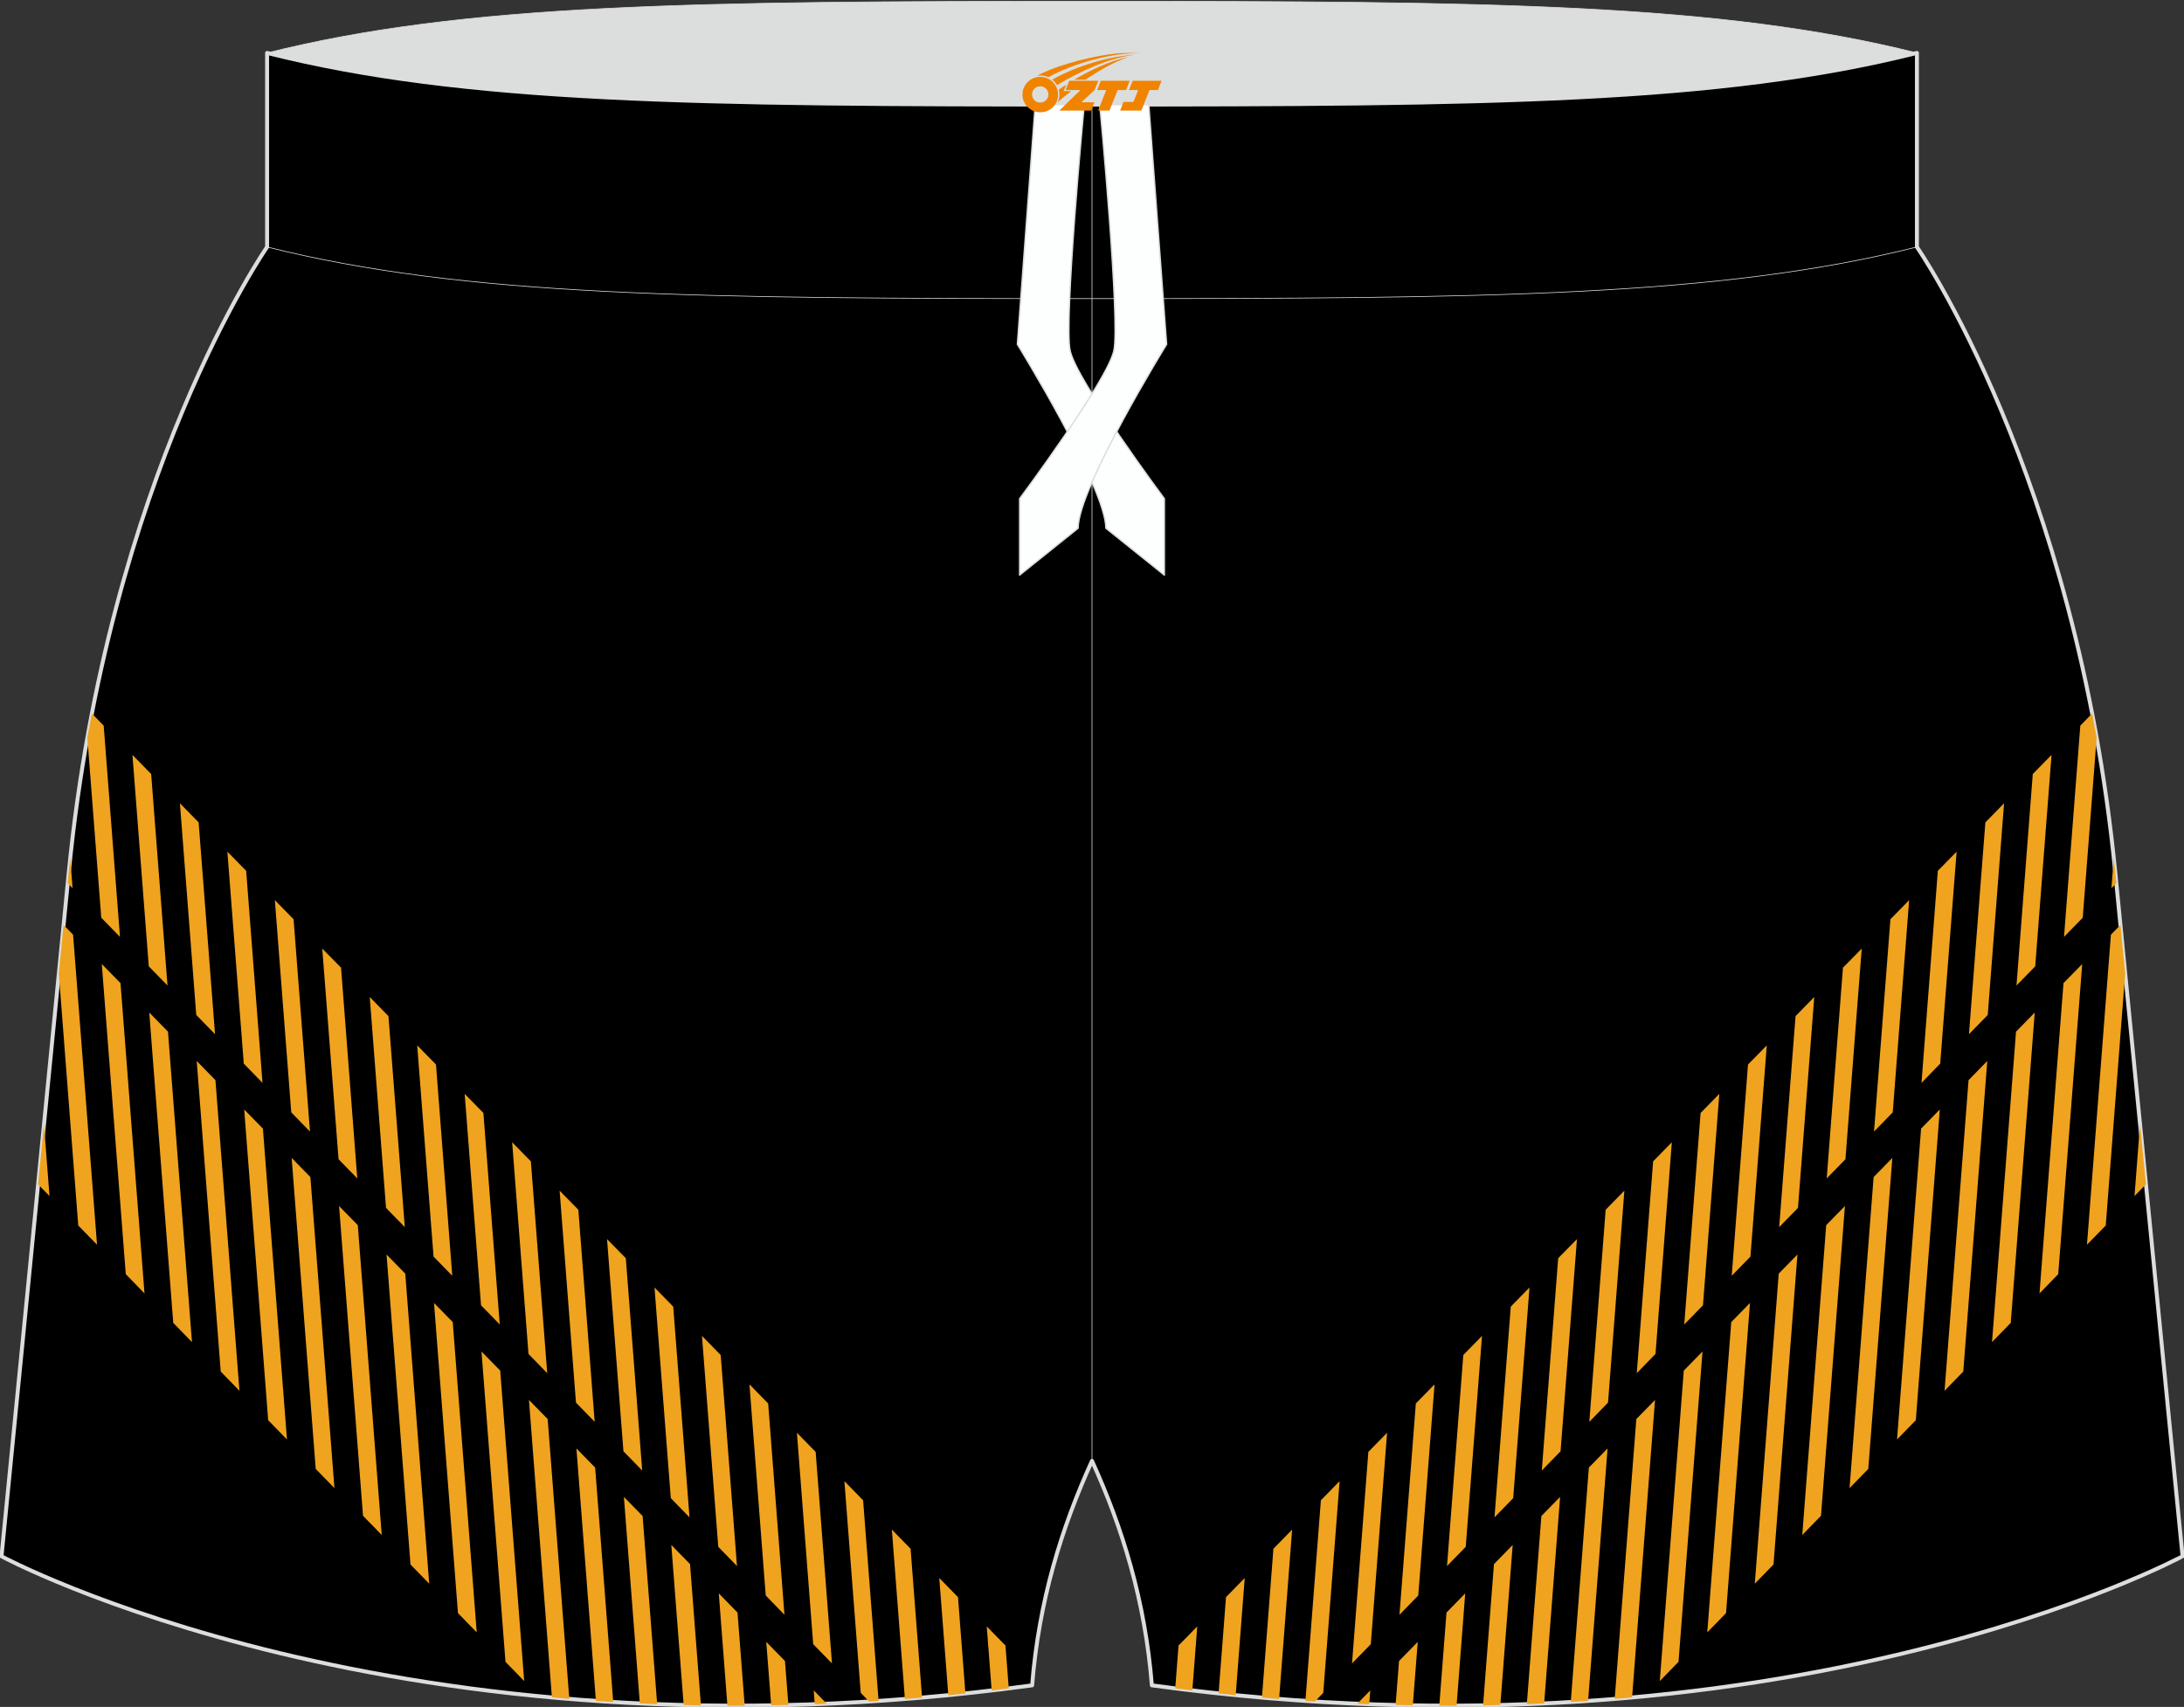 <?xml version="1.0" encoding="utf-8"?>
<!-- Generator: Adobe Illustrator 22.0.0, SVG Export Plug-In . SVG Version: 6.00 Build 0)  -->
<svg xmlns="http://www.w3.org/2000/svg" xmlns:xlink="http://www.w3.org/1999/xlink" version="1.1" id="图层_1" x="0px" y="0px" width="376.8px" height="294.5px" viewBox="0 0 376.8 294.5" enable-background="new 0 0 376.8 294.5" xml:space="preserve">
<rect x="0" y="0" width="376.8" height="294.5" fill="#333333" stroke="none"/>
<g>
	
		<path fill-rule="evenodd" clip-rule="evenodd" fill="#DCDDDD" stroke="#DCDDDD" stroke-width="0.118" stroke-linecap="round" stroke-linejoin="round" stroke-miterlimit="22.926" d="   M46.08,9.13c34.02-8.54,73.9-8.91,142.32-8.91s108.29,0.37,142.32,8.91c-34.02,8.54-73.9,8.91-142.32,8.91S80.11,17.67,46.08,9.13z   "/>
	
		<path fill-rule="evenodd" clip-rule="evenodd" stroke="#DCDDDD" stroke-width="0.681" stroke-linecap="round" stroke-linejoin="round" stroke-miterlimit="22.926" d="   M198.73,290.77c-1.17-14.58-5.07-27.16-10.33-38.73c-5.26,11.57-9.16,24.14-10.33,38.73C69,305.62,0.26,268.51,0.26,268.51   L11.88,150.4C18.59,82.12,46.08,42.61,46.08,42.61V9.13c34.02,8.54,73.9,8.91,142.32,8.91s108.29-0.37,142.32-8.91v33.48   c0,0,27.49,39.51,34.21,107.78l11.62,118.11C376.54,268.51,307.8,305.62,198.73,290.77z"/>
	<g>
		<g>
			<g>
				<g>
					<polygon fill-rule="evenodd" clip-rule="evenodd" fill="#F0A31E" points="104.73,213.78 107.97,217.08 110.8,253.71        107.56,250.39 104.73,213.78      "/>
					<polygon fill-rule="evenodd" clip-rule="evenodd" fill="#F0A31E" points="96.55,205.42 99.78,208.72 102.6,245.31        99.37,241.99 96.55,205.42      "/>
					<polygon fill-rule="evenodd" clip-rule="evenodd" fill="#F0A31E" points="88.36,197.07 91.59,200.37 94.41,236.91        91.18,233.59 88.36,197.07      "/>
					<polygon fill-rule="evenodd" clip-rule="evenodd" fill="#F0A31E" points="80.17,188.72 83.4,192.02 86.22,228.51 82.99,225.2        80.17,188.72      "/>
					<polygon fill-rule="evenodd" clip-rule="evenodd" fill="#F0A31E" points="71.98,180.36 75.22,183.66 78.03,220.11 74.8,216.8        71.98,180.36      "/>
					<polygon fill-rule="evenodd" clip-rule="evenodd" fill="#F0A31E" points="63.79,172.01 67.02,175.31 69.84,211.71 66.6,208.4        63.79,172.01      "/>
					<polygon fill-rule="evenodd" clip-rule="evenodd" fill="#F0A31E" points="55.6,163.66 58.84,166.95 61.64,203.31 58.41,200        55.6,163.66      "/>
					<path fill-rule="evenodd" clip-rule="evenodd" fill="#F0A31E" d="M162.05,272.25l3.23,3.3l1.28,16.61       c-0.99,0.1-1.97,0.21-2.95,0.31L162.05,272.25L162.05,272.25z"/>
					<path fill-rule="evenodd" clip-rule="evenodd" fill="#F0A31E" d="M153.87,263.9l3.23,3.3l1.98,25.68       c-0.99,0.09-1.97,0.16-2.96,0.24L153.87,263.9L153.87,263.9z"/>
					<polygon fill-rule="evenodd" clip-rule="evenodd" fill="#F0A31E" points="145.68,255.54 148.91,258.84 151.58,293.45        149.95,293.56 148.5,292.07 145.68,255.54      "/>
					<polygon fill-rule="evenodd" clip-rule="evenodd" fill="#F0A31E" points="137.49,247.19 140.72,250.49 143.54,286.99        140.3,283.67 137.49,247.19      "/>
					<polygon fill-rule="evenodd" clip-rule="evenodd" fill="#F0A31E" points="129.3,238.84 132.53,242.14 135.34,278.59        132.11,275.27 129.3,238.84      "/>
					<polygon fill-rule="evenodd" clip-rule="evenodd" fill="#F0A31E" points="121.11,230.48 124.34,233.78 127.15,270.19        123.92,266.87 121.11,230.48      "/>
					<polygon fill-rule="evenodd" clip-rule="evenodd" fill="#F0A31E" points="112.92,222.13 116.15,225.43 118.96,261.79        115.73,258.47 112.92,222.13      "/>
					<path fill-rule="evenodd" clip-rule="evenodd" fill="#F0A31E" d="M170.24,280.6l3.23,3.3l0.57,7.39       c-0.99,0.12-1.97,0.24-2.95,0.36L170.24,280.6L170.24,280.6z"/>
				</g>
				<g>
					<polygon fill-rule="evenodd" clip-rule="evenodd" fill="#F0A31E" points="47.42,155.3 50.65,158.6 53.48,195.23 50.25,191.91        47.42,155.3      "/>
					<polygon fill-rule="evenodd" clip-rule="evenodd" fill="#F0A31E" points="39.23,146.94 42.47,150.24 45.29,186.83        42.06,183.51 39.23,146.94      "/>
					<polygon fill-rule="evenodd" clip-rule="evenodd" fill="#F0A31E" points="31.04,138.59 34.27,141.89 37.1,178.43 33.86,175.11        31.04,138.59      "/>
					<polygon fill-rule="evenodd" clip-rule="evenodd" fill="#F0A31E" points="22.85,130.24 26.08,133.54 28.9,170.03 25.67,166.72        22.85,130.24      "/>
					<path fill-rule="evenodd" clip-rule="evenodd" fill="#F0A31E" d="M15.85,123.1l2.04,2.09l2.81,36.45l-3.23-3.31l-2.4-31.06       C15.33,125.85,15.59,124.47,15.85,123.1z"/>
					<path fill-rule="evenodd" clip-rule="evenodd" fill="#F0A31E" d="M12.12,148.06l0.4,5.17l-0.84-0.86l0.19-1.98       C11.95,149.61,12.04,148.83,12.12,148.06z"/>
				</g>
			</g>
			<g>
				<g>
					<path fill-rule="evenodd" clip-rule="evenodd" fill="#F0A31E" d="M107.64,258.26l3.23,3.3l2.51,32.45c-1-0.04-2-0.08-2.99-0.13       L107.64,258.26L107.64,258.26z"/>
					<path fill-rule="evenodd" clip-rule="evenodd" fill="#F0A31E" d="M99.45,249.9l3.23,3.3l3.12,40.44c-1-0.06-2-0.12-2.99-0.19       L99.45,249.9L99.45,249.9z"/>
					<path fill-rule="evenodd" clip-rule="evenodd" fill="#F0A31E" d="M91.26,241.53l3.23,3.3l3.73,48.27c-1-0.08-2-0.17-3-0.26       L91.26,241.53L91.26,241.53z"/>
					<polygon fill-rule="evenodd" clip-rule="evenodd" fill="#F0A31E" points="83.07,233.17 86.3,236.47 90.44,290.03 87.21,286.71        83.07,233.17      "/>
					<polygon fill-rule="evenodd" clip-rule="evenodd" fill="#F0A31E" points="74.88,224.8 78.11,228.1 82.25,281.63 79.01,278.31        74.88,224.8      "/>
					<polygon fill-rule="evenodd" clip-rule="evenodd" fill="#F0A31E" points="66.69,216.44 69.92,219.74 74.05,273.23        70.82,269.92 66.69,216.44      "/>
					<path fill-rule="evenodd" clip-rule="evenodd" fill="#F0A31E" d="M140.39,291.64l2.25,2.3c-0.69,0.03-1.38,0.06-2.07,0.08       L140.39,291.64L140.39,291.64z"/>
					<path fill-rule="evenodd" clip-rule="evenodd" fill="#F0A31E" d="M132.2,283.27l3.23,3.3l0.59,7.58       c-1,0.02-1.99,0.04-2.97,0.06L132.2,283.27L132.2,283.27z"/>
					<path fill-rule="evenodd" clip-rule="evenodd" fill="#F0A31E" d="M124.01,274.91l3.23,3.3l1.24,16.06c-1,0-1.99,0.01-2.98,0.01       L124.01,274.91L124.01,274.91z"/>
					<path fill-rule="evenodd" clip-rule="evenodd" fill="#F0A31E" d="M115.82,266.55l3.23,3.3l1.88,24.38       c-1-0.02-1.99-0.04-2.98-0.07L115.82,266.55L115.82,266.55z"/>
					<polygon fill-rule="evenodd" clip-rule="evenodd" fill="#F0A31E" points="58.5,208.07 61.73,211.38 65.86,264.83 62.63,261.52        58.5,208.07      "/>
				</g>
				<g>
					<polygon fill-rule="evenodd" clip-rule="evenodd" fill="#F0A31E" points="50.32,199.78 53.55,203.08 57.7,256.74 54.47,253.43        50.32,199.78      "/>
					<polygon fill-rule="evenodd" clip-rule="evenodd" fill="#F0A31E" points="42.13,191.42 45.36,194.72 49.51,248.35        46.27,245.03 42.13,191.42      "/>
					<polygon fill-rule="evenodd" clip-rule="evenodd" fill="#F0A31E" points="33.94,183.05 37.17,186.36 41.31,239.95        38.08,236.63 33.94,183.05      "/>
					<polygon fill-rule="evenodd" clip-rule="evenodd" fill="#F0A31E" points="25.75,174.69 28.98,177.99 33.12,231.55        29.89,228.23 25.75,174.69      "/>
					<polygon fill-rule="evenodd" clip-rule="evenodd" fill="#F0A31E" points="17.56,166.32 20.79,169.62 24.93,223.15 21.7,219.83        17.56,166.32      "/>
					<polygon fill-rule="evenodd" clip-rule="evenodd" fill="#F0A31E" points="10.97,159.59 12.61,161.26 16.74,214.75 13.5,211.43        10.15,167.98      "/>
					<polygon fill-rule="evenodd" clip-rule="evenodd" fill="#F0A31E" points="7.59,193.99 8.54,206.35 6.57,204.33      "/>
				</g>
			</g>
		</g>
		<g>
			<g>
				<g>
					<polygon fill-rule="evenodd" clip-rule="evenodd" fill="#F0A31E" points="272.07,213.78 268.83,217.08 266,253.71        269.24,250.39 272.07,213.78      "/>
					<polygon fill-rule="evenodd" clip-rule="evenodd" fill="#F0A31E" points="280.25,205.42 277.02,208.72 274.2,245.31        277.43,241.99 280.25,205.42      "/>
					<polygon fill-rule="evenodd" clip-rule="evenodd" fill="#F0A31E" points="288.44,197.07 285.21,200.37 282.39,236.91        285.62,233.59 288.44,197.07      "/>
					<polygon fill-rule="evenodd" clip-rule="evenodd" fill="#F0A31E" points="296.63,188.72 293.4,192.02 290.58,228.51        293.81,225.2 296.63,188.72      "/>
					<polygon fill-rule="evenodd" clip-rule="evenodd" fill="#F0A31E" points="304.82,180.36 301.58,183.66 298.77,220.11        302,216.8 304.82,180.36      "/>
					<polygon fill-rule="evenodd" clip-rule="evenodd" fill="#F0A31E" points="313.01,172.01 309.78,175.31 306.96,211.71        310.2,208.4 313.01,172.01      "/>
					<polygon fill-rule="evenodd" clip-rule="evenodd" fill="#F0A31E" points="321.2,163.66 317.96,166.95 315.16,203.31        318.39,200 321.2,163.66      "/>
					<path fill-rule="evenodd" clip-rule="evenodd" fill="#F0A31E" d="M214.75,272.25l-3.23,3.3l-1.28,16.61       c0.99,0.1,1.97,0.21,2.95,0.31L214.75,272.25L214.75,272.25z"/>
					<path fill-rule="evenodd" clip-rule="evenodd" fill="#F0A31E" d="M222.93,263.9l-3.23,3.3l-1.98,25.68       c0.99,0.09,1.97,0.16,2.96,0.24L222.93,263.9L222.93,263.9z"/>
					<polygon fill-rule="evenodd" clip-rule="evenodd" fill="#F0A31E" points="231.12,255.54 227.89,258.84 225.22,293.45        226.85,293.56 228.3,292.07 231.12,255.54      "/>
					<polygon fill-rule="evenodd" clip-rule="evenodd" fill="#F0A31E" points="239.31,247.19 236.08,250.49 233.26,286.99        236.5,283.67 239.31,247.19      "/>
					<polygon fill-rule="evenodd" clip-rule="evenodd" fill="#F0A31E" points="247.5,238.84 244.27,242.14 241.45,278.59        244.69,275.27 247.5,238.84      "/>
					<polygon fill-rule="evenodd" clip-rule="evenodd" fill="#F0A31E" points="255.69,230.48 252.46,233.78 249.65,270.19        252.88,266.87 255.69,230.48      "/>
					<polygon fill-rule="evenodd" clip-rule="evenodd" fill="#F0A31E" points="263.88,222.13 260.65,225.43 257.84,261.79        261.07,258.47 263.88,222.13      "/>
					<path fill-rule="evenodd" clip-rule="evenodd" fill="#F0A31E" d="M206.56,280.6l-3.23,3.3l-0.57,7.39       c0.99,0.12,1.97,0.24,2.95,0.36L206.56,280.6L206.56,280.6z"/>
				</g>
				<g>
					<polygon fill-rule="evenodd" clip-rule="evenodd" fill="#F0A31E" points="329.38,155.3 326.15,158.6 323.32,195.23        326.55,191.91 329.38,155.3      "/>
					<polygon fill-rule="evenodd" clip-rule="evenodd" fill="#F0A31E" points="337.57,146.94 334.33,150.24 331.51,186.83        334.74,183.51 337.57,146.94      "/>
					<polygon fill-rule="evenodd" clip-rule="evenodd" fill="#F0A31E" points="345.76,138.59 342.53,141.89 339.7,178.43        342.94,175.11 345.76,138.59      "/>
					<polygon fill-rule="evenodd" clip-rule="evenodd" fill="#F0A31E" points="353.95,130.24 350.71,133.54 347.9,170.03        351.13,166.72 353.95,130.24      "/>
					<path fill-rule="evenodd" clip-rule="evenodd" fill="#F0A31E" d="M360.95,123.1l-2.04,2.09l-2.81,36.45l3.23-3.31l2.4-31.06       C361.47,125.85,361.21,124.47,360.95,123.1z"/>
					<path fill-rule="evenodd" clip-rule="evenodd" fill="#F0A31E" d="M364.68,148.06l-0.4,5.17l0.84-0.86l-0.19-1.98       C364.85,149.61,364.76,148.83,364.68,148.06z"/>
				</g>
			</g>
			<g>
				<g>
					<path fill-rule="evenodd" clip-rule="evenodd" fill="#F0A31E" d="M269.16,258.26l-3.23,3.3l-2.51,32.45       c1-0.04,2-0.08,2.99-0.13L269.16,258.26L269.16,258.26z"/>
					<path fill-rule="evenodd" clip-rule="evenodd" fill="#F0A31E" d="M277.35,249.9l-3.23,3.3l-3.12,40.44c1-0.06,2-0.12,2.99-0.19       L277.35,249.9L277.35,249.9z"/>
					<path fill-rule="evenodd" clip-rule="evenodd" fill="#F0A31E" d="M285.54,241.53l-3.23,3.3l-3.73,48.27c1-0.08,2-0.17,3-0.26       L285.54,241.53L285.54,241.53z"/>
					<polygon fill-rule="evenodd" clip-rule="evenodd" fill="#F0A31E" points="293.73,233.17 290.5,236.47 286.36,290.03        289.59,286.71 293.73,233.17      "/>
					<polygon fill-rule="evenodd" clip-rule="evenodd" fill="#F0A31E" points="301.92,224.8 298.69,228.1 294.55,281.63        297.79,278.31 301.92,224.8      "/>
					<polygon fill-rule="evenodd" clip-rule="evenodd" fill="#F0A31E" points="310.11,216.44 306.88,219.74 302.75,273.23        305.98,269.92 310.11,216.44      "/>
					<path fill-rule="evenodd" clip-rule="evenodd" fill="#F0A31E" d="M236.41,291.64l-2.25,2.3c0.69,0.03,1.38,0.06,2.07,0.08       L236.41,291.64L236.41,291.64z"/>
					<path fill-rule="evenodd" clip-rule="evenodd" fill="#F0A31E" d="M244.6,283.27l-3.23,3.3l-0.59,7.58       c1,0.02,1.99,0.04,2.97,0.06L244.6,283.27L244.6,283.27z"/>
					<path fill-rule="evenodd" clip-rule="evenodd" fill="#F0A31E" d="M252.79,274.91l-3.23,3.3l-1.24,16.06       c0.99,0,1.99,0.01,2.98,0.01L252.79,274.91L252.79,274.91z"/>
					<path fill-rule="evenodd" clip-rule="evenodd" fill="#F0A31E" d="M260.98,266.55l-3.23,3.3l-1.88,24.38       c1-0.02,1.99-0.04,2.98-0.07L260.98,266.55L260.98,266.55z"/>
					<polygon fill-rule="evenodd" clip-rule="evenodd" fill="#F0A31E" points="318.3,208.07 315.07,211.38 310.94,264.83        314.17,261.52 318.3,208.07      "/>
				</g>
				<g>
					<polygon fill-rule="evenodd" clip-rule="evenodd" fill="#F0A31E" points="326.48,199.78 323.25,203.08 319.1,256.74        322.33,253.43 326.48,199.78      "/>
					<polygon fill-rule="evenodd" clip-rule="evenodd" fill="#F0A31E" points="334.67,191.42 331.44,194.72 327.29,248.35        330.53,245.03 334.67,191.42      "/>
					<polygon fill-rule="evenodd" clip-rule="evenodd" fill="#F0A31E" points="342.86,183.05 339.63,186.36 335.49,239.95        338.72,236.63 342.86,183.05      "/>
					<polygon fill-rule="evenodd" clip-rule="evenodd" fill="#F0A31E" points="351.05,174.69 347.82,177.99 343.68,231.55        346.91,228.23 351.05,174.69      "/>
					<polygon fill-rule="evenodd" clip-rule="evenodd" fill="#F0A31E" points="359.24,166.32 356.01,169.62 351.87,223.15        355.1,219.83 359.24,166.32      "/>
					<polygon fill-rule="evenodd" clip-rule="evenodd" fill="#F0A31E" points="365.83,159.59 364.19,161.26 360.06,214.75        363.3,211.43 366.65,167.98      "/>
					<polygon fill-rule="evenodd" clip-rule="evenodd" fill="#F0A31E" points="369.21,193.99 368.26,206.35 370.23,204.33      "/>
				</g>
			</g>
		</g>
	</g>
	
		<line fill-rule="evenodd" clip-rule="evenodd" fill="none" stroke="#DCDDDD" stroke-width="0.118" stroke-linecap="round" stroke-linejoin="round" stroke-miterlimit="22.926" x1="188.4" y1="252.05" x2="188.4" y2="18.04"/>
	
		<path fill-rule="evenodd" clip-rule="evenodd" fill="none" stroke="#DCDDDD" stroke-width="0.118" stroke-linecap="round" stroke-linejoin="round" stroke-miterlimit="22.926" d="   M330.72,9.13v33.48c-34.02,8.54-73.9,8.91-142.32,8.91S80.11,51.15,46.08,42.61V9.13c34.02,8.54,73.9,8.91,142.32,8.91   S296.69,17.67,330.72,9.13z"/>
	<g>
		
			<path fill-rule="evenodd" clip-rule="evenodd" fill="#FDFFFF" stroke="#DCDDDD" stroke-width="0.251" stroke-linecap="round" stroke-linejoin="round" stroke-miterlimit="22.926" d="    M187.06,18.04h-8.45l-3.08,41.36c0,0,15.27,24.75,15.27,31.73l10.08,8.08V86.04c0,0-15.16-20.36-16.26-25.55    C183.52,55.35,187,18.64,187.06,18.04z"/>
		
			<path fill-rule="evenodd" clip-rule="evenodd" fill="#FDFFFF" stroke="#DCDDDD" stroke-width="0.251" stroke-linecap="round" stroke-linejoin="round" stroke-miterlimit="22.926" d="    M189.74,18.04h8.45l3.08,41.36c0,0-15.27,24.75-15.27,31.73l-10.08,8.08V86.04c0,0,15.16-20.36,16.26-25.55    C193.28,55.35,189.8,18.64,189.74,18.04z"/>
	</g>
	
</g>
<g id="图层_x0020_1">
	<path fill="#F08300" d="M176.58,17.34c0.416,1.136,1.472,1.984,2.752,2.032c0.144,0,0.304,0,0.448-0.016h0.016   c0.016,0,0.064,0,0.128-0.016c0.032,0,0.048-0.016,0.08-0.016c0.064-0.016,0.144-0.032,0.224-0.048c0.016,0,0.016,0,0.032,0   c0.192-0.048,0.4-0.112,0.576-0.208c0.192-0.096,0.4-0.224,0.608-0.384c0.672-0.56,1.104-1.408,1.104-2.352   c0-0.224-0.032-0.448-0.08-0.672l0,0C182.42,15.46,182.37,15.29,182.29,15.11C181.82,14.02,180.74,13.26,179.47,13.26C177.78,13.26,176.4,14.63,176.4,16.33C176.4,16.68,176.46,17.02,176.58,17.34L176.58,17.34L176.58,17.34z M180.88,16.36L180.88,16.36C180.85,17.14,180.19,17.74,179.41,17.7C178.62,17.67,178.03,17.02,178.06,16.23c0.032-0.784,0.688-1.376,1.472-1.344   C180.3,14.92,180.91,15.59,180.88,16.36L180.88,16.36z"/>
	<polygon fill="#F08300" points="194.91,13.94 ,194.27,15.53 ,192.83,15.53 ,191.41,19.08 ,189.46,19.08 ,190.86,15.53 ,189.28,15.53    ,189.92,13.94"/>
	<path fill="#F08300" d="M196.88,9.21c-1.008-0.096-3.024-0.144-5.056,0.112c-2.416,0.304-5.152,0.912-7.616,1.664   C182.16,11.59,180.29,12.31,178.94,13.08C179.14,13.05,179.33,13.03,179.52,13.03c0.48,0,0.944,0.112,1.36,0.288   C184.98,11,192.18,8.95,196.88,9.21L196.88,9.21L196.88,9.21z"/>
	<path fill="#F08300" d="M182.35,14.68c4-2.368,8.88-4.672,13.488-5.248c-4.608,0.288-10.224,2-14.288,4.304   C181.87,13.99,182.14,14.31,182.35,14.68C182.35,14.68,182.35,14.68,182.35,14.68z"/>
	<polygon fill="#F08300" points="200.4,13.94 ,199.78,15.53 ,198.32,15.53 ,196.91,19.08 ,196.45,19.08 ,194.94,19.08 ,193.25,19.08    ,193.84,17.58 ,195.55,17.58 ,196.37,15.53 ,194.78,15.53 ,195.42,13.94"/>
	<polygon fill="#F08300" points="189.49,13.94 ,188.85,15.53 ,186.56,17.64 ,188.82,17.64 ,188.24,19.08 ,182.75,19.08 ,186.42,15.53    ,183.84,15.53 ,184.48,13.94"/>
	<path fill="#F08300" d="M194.77,9.8c-3.376,0.752-6.464,2.192-9.424,3.952h1.888C189.66,12.18,192,10.75,194.77,9.8z    M183.97,14.62C183.34,15,183.28,15.05,182.67,15.46c0.064,0.256,0.112,0.544,0.112,0.816c0,0.496-0.112,0.976-0.32,1.392   c0.176-0.16,0.32-0.304,0.432-0.4c0.272-0.24,0.768-0.64,1.6-1.296l0.32-0.256H183.49l0,0L183.97,14.62L183.97,14.62L183.97,14.62z"/>
</g>
</svg>